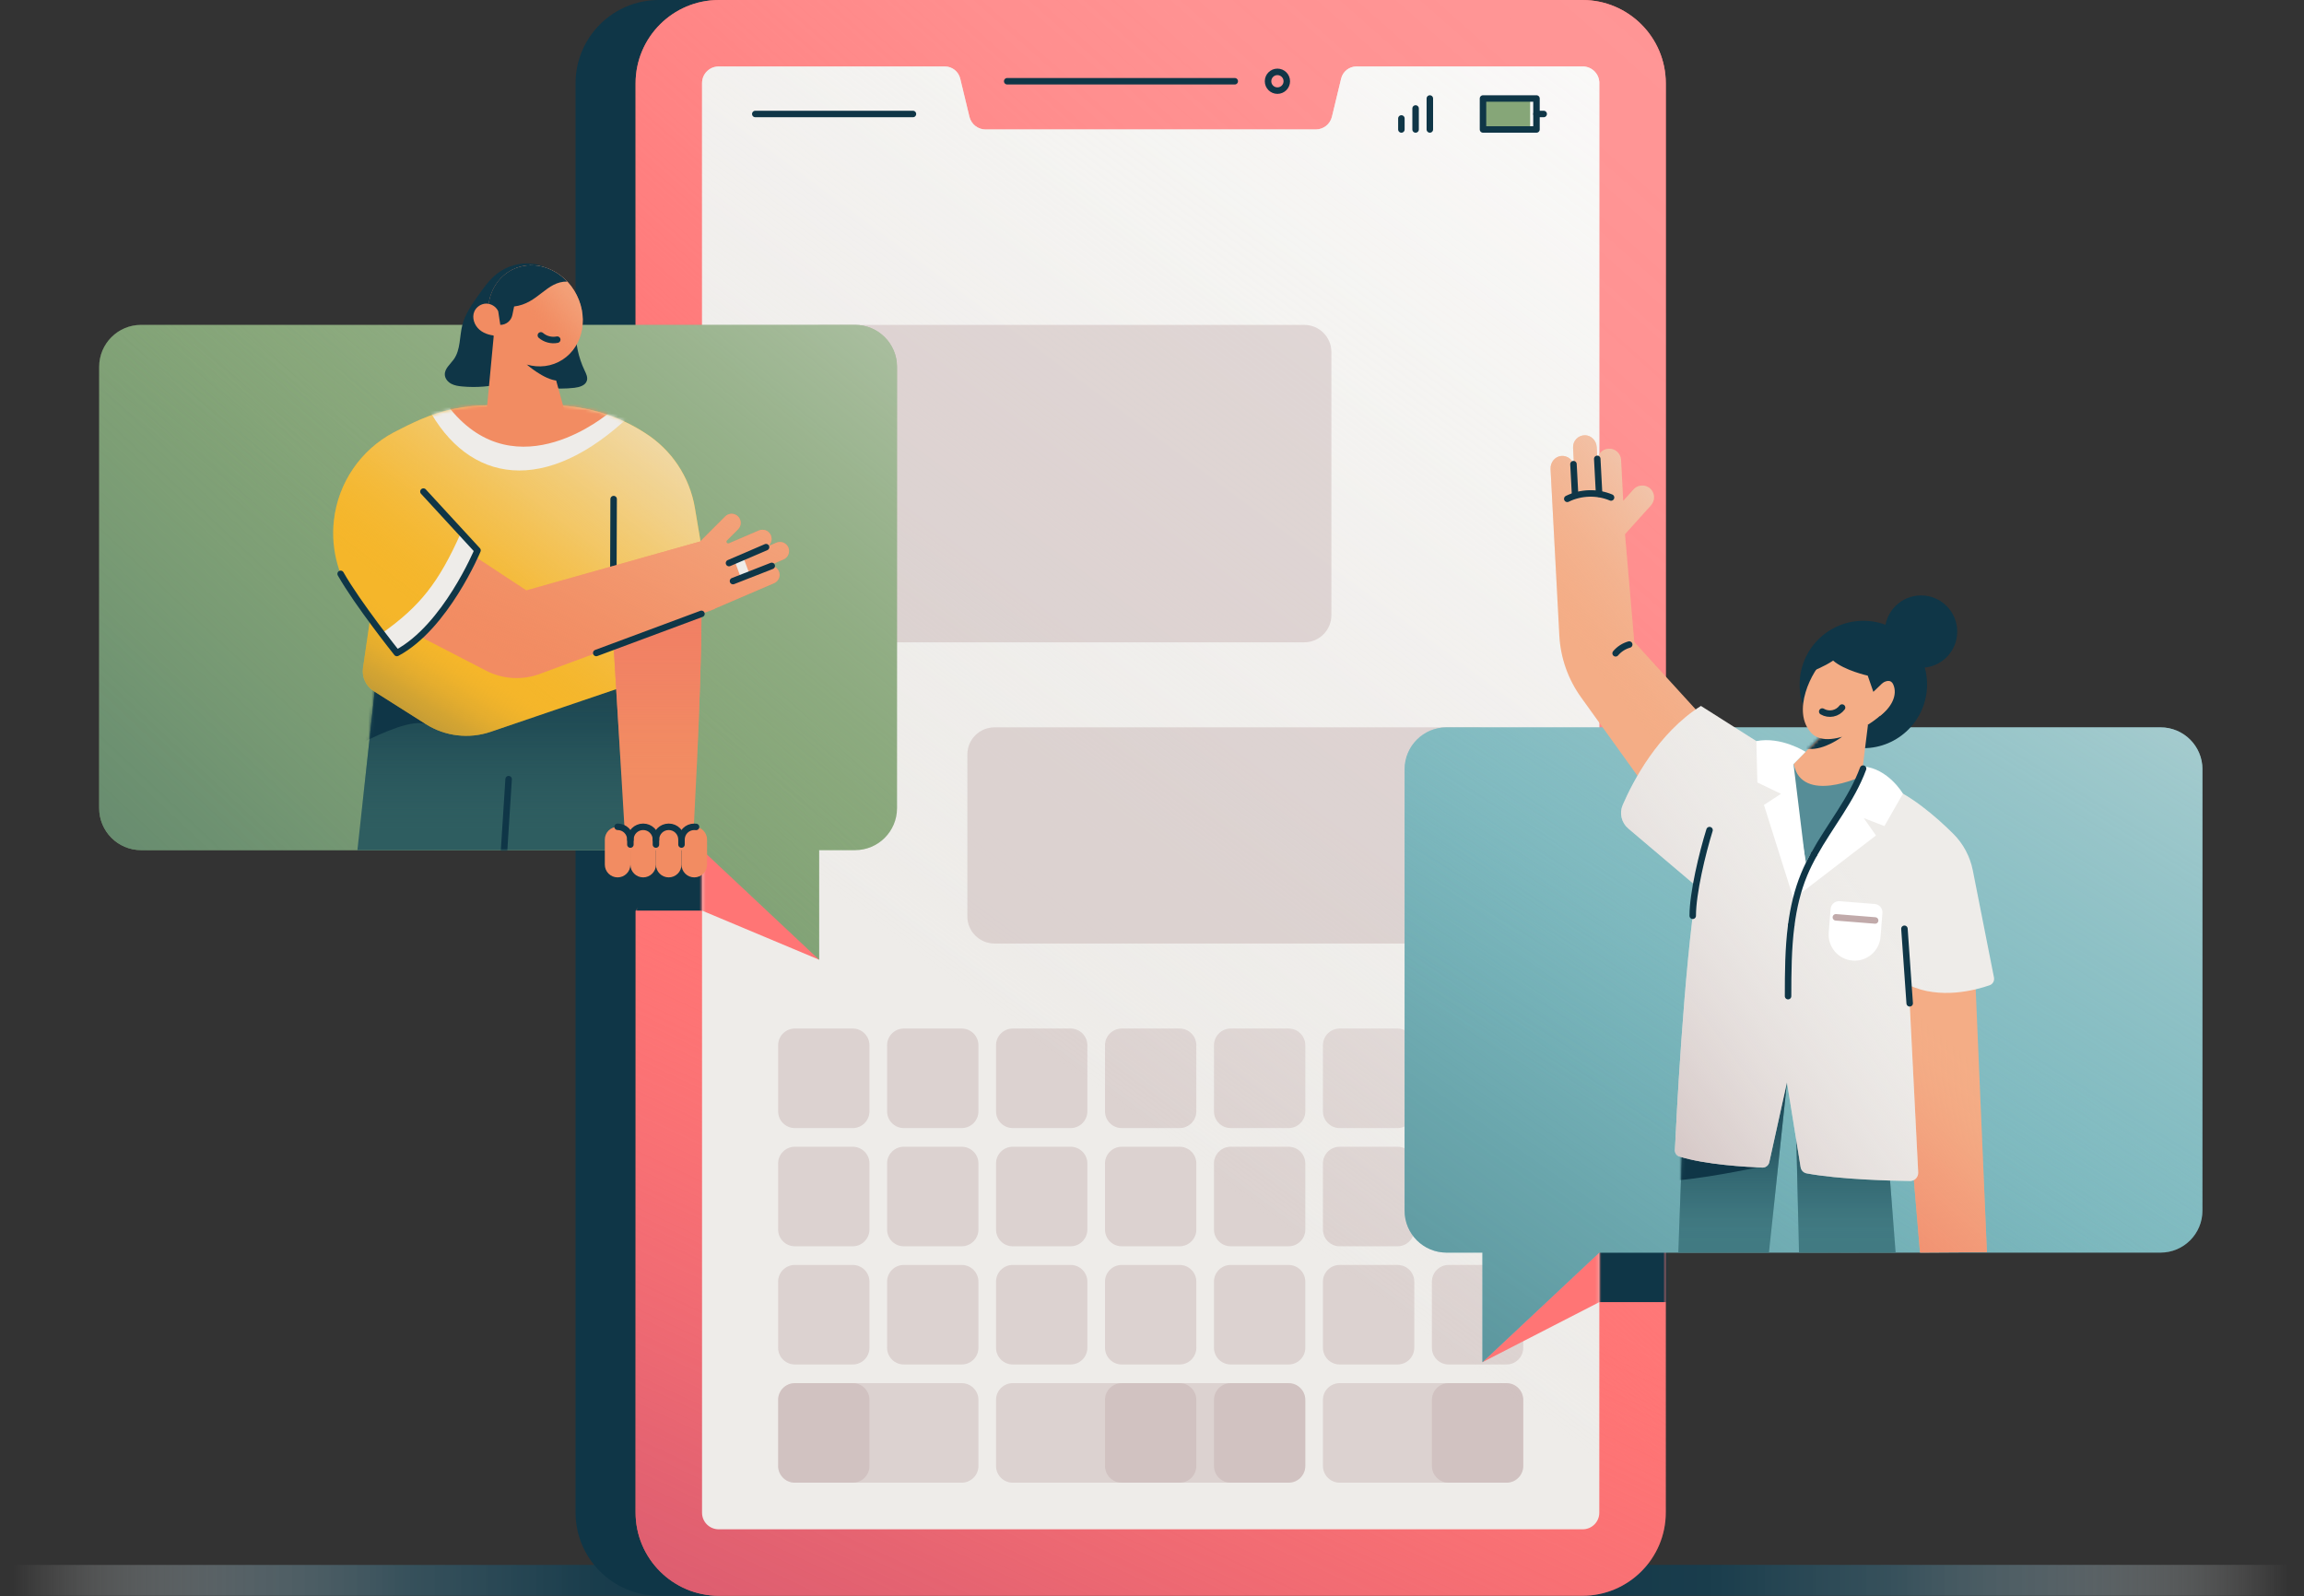 <svg xmlns="http://www.w3.org/2000/svg" fill="none" viewBox="0 0 710 492" height="492" width="710">
<rect x="0" y="0" width="710" height="492" fill="#333333" stroke="none"/>
<g clip-path="url(#clip0_484_114)">
<path fill="url(#paint0_linear_484_114)" d="M221.55 482.301H0V491.821H221.55V482.301Z"></path>
<path fill="url(#paint1_linear_484_114)" d="M487.639 491.811H709.189V482.291H487.639V491.811Z"></path>
<path fill="#0F3647" d="M221.549 491.81H203.039C188.859 491.81 177.359 480.31 177.359 466.13V25.69C177.359 11.5 188.859 0 203.039 0H221.549C207.359 0 195.859 11.5 195.859 25.69V466.13C195.859 480.31 207.359 491.81 221.549 491.81Z"></path>
<path fill="#FF7575" d="M487.639 0H221.549C207.361 0 195.859 11.502 195.859 25.69V466.13C195.859 480.318 207.361 491.82 221.549 491.82H487.639C501.828 491.82 513.329 480.318 513.329 466.13V25.69C513.329 11.502 501.828 0 487.639 0Z"></path>
<path fill="url(#paint2_linear_484_114)" d="M487.639 0H221.549C207.361 0 195.859 11.502 195.859 25.69V466.13C195.859 480.318 207.361 491.82 221.549 491.82H487.639C501.828 491.82 513.329 480.318 513.329 466.13V25.69C513.329 11.502 501.828 0 487.639 0Z"></path>
<path fill="url(#paint3_linear_484_114)" d="M487.639 0H221.549C207.361 0 195.859 11.502 195.859 25.69V466.13C195.859 480.318 207.361 491.82 221.549 491.82H487.639C501.828 491.82 513.329 480.318 513.329 466.13V25.69C513.329 11.502 501.828 0 487.639 0Z"></path>
<mask height="492" width="319" y="0" x="195" maskUnits="userSpaceOnUse" style="mask-type:luminance" id="mask0_484_114">
<path fill="white" d="M487.639 0H221.549C207.361 0 195.859 11.502 195.859 25.69V466.13C195.859 480.318 207.361 491.82 221.549 491.82H487.639C501.828 491.82 513.329 480.318 513.329 466.13V25.69C513.329 11.502 501.828 0 487.639 0Z"></path>
</mask>
<g mask="url(#mask0_484_114)">
<path fill="#0F3647" d="M456.83 419.83L492.84 401.32H525.07L516.68 373.85L481.41 375.88L456.83 419.83Z"></path>
<path fill="#0F3647" d="M252.43 295.79L216.34 280.65H184.66L193.14 245.91L224.75 250.2L252.43 295.79Z"></path>
</g>
<path fill="#EEECE9" d="M492.84 25.601V466.21C492.84 469.04 490.55 471.33 487.72 471.33H221.46C218.63 471.33 216.34 469.04 216.34 466.21V25.601C216.34 22.77 218.63 20.48 221.46 20.48H291.16C293.41 20.48 295.37 22.02 295.9 24.21L298.74 35.98C299.29 38.281 301.35 39.901 303.72 39.901H405.47C407.84 39.901 409.89 38.281 410.45 35.98L413.29 24.21C413.82 22.02 415.78 20.48 418.03 20.48H487.73C490.56 20.48 492.85 22.77 492.85 25.601H492.84Z"></path>
<path fill="#C1AAAA" d="M262.779 353.43H244.939C242.095 353.43 239.789 355.735 239.789 358.58V378.95C239.789 381.794 242.095 384.1 244.939 384.1H262.779C265.623 384.1 267.929 381.794 267.929 378.95V358.58C267.929 355.735 265.623 353.43 262.779 353.43Z" opacity="0.4"></path>
<path fill="#C1AAAA" d="M296.359 353.43H278.519C275.675 353.43 273.369 355.735 273.369 358.58V378.95C273.369 381.794 275.675 384.1 278.519 384.1H296.359C299.203 384.1 301.509 381.794 301.509 378.95V358.58C301.509 355.735 299.203 353.43 296.359 353.43Z" opacity="0.4"></path>
<path fill="#C1AAAA" d="M329.929 353.43H312.089C309.245 353.43 306.939 355.735 306.939 358.58V378.95C306.939 381.794 309.245 384.1 312.089 384.1H329.929C332.774 384.1 335.079 381.794 335.079 378.95V358.58C335.079 355.735 332.774 353.43 329.929 353.43Z" opacity="0.4"></path>
<path fill="#C1AAAA" d="M363.51 353.43H345.67C342.825 353.43 340.52 355.735 340.52 358.58V378.95C340.52 381.794 342.825 384.1 345.67 384.1H363.51C366.354 384.1 368.66 381.794 368.66 378.95V358.58C368.66 355.735 366.354 353.43 363.51 353.43Z" opacity="0.4"></path>
<path fill="#C1AAAA" d="M397.09 353.43H379.25C376.405 353.43 374.1 355.735 374.1 358.58V378.95C374.1 381.794 376.405 384.1 379.25 384.1H397.09C399.934 384.1 402.24 381.794 402.24 378.95V358.58C402.24 355.735 399.934 353.43 397.09 353.43Z" opacity="0.4"></path>
<path fill="#C1AAAA" d="M430.67 353.43H412.83C409.985 353.43 407.68 355.735 407.68 358.58V378.95C407.68 381.794 409.985 384.1 412.83 384.1H430.67C433.514 384.1 435.82 381.794 435.82 378.95V358.58C435.82 355.735 433.514 353.43 430.67 353.43Z" opacity="0.4"></path>
<path fill="#C1AAAA" d="M464.25 353.43H446.41C443.565 353.43 441.26 355.735 441.26 358.58V378.95C441.26 381.794 443.565 384.1 446.41 384.1H464.25C467.094 384.1 469.4 381.794 469.4 378.95V358.58C469.4 355.735 467.094 353.43 464.25 353.43Z" opacity="0.4"></path>
<path fill="#C1AAAA" d="M262.779 389.859H244.939C242.095 389.859 239.789 392.165 239.789 395.009V415.379C239.789 418.224 242.095 420.529 244.939 420.529H262.779C265.623 420.529 267.929 418.224 267.929 415.379V395.009C267.929 392.165 265.623 389.859 262.779 389.859Z" opacity="0.4"></path>
<path fill="#C1AAAA" d="M296.359 389.859H278.519C275.675 389.859 273.369 392.165 273.369 395.009V415.379C273.369 418.224 275.675 420.529 278.519 420.529H296.359C299.203 420.529 301.509 418.224 301.509 415.379V395.009C301.509 392.165 299.203 389.859 296.359 389.859Z" opacity="0.4"></path>
<path fill="#C1AAAA" d="M329.929 389.859H312.089C309.245 389.859 306.939 392.165 306.939 395.009V415.379C306.939 418.224 309.245 420.529 312.089 420.529H329.929C332.774 420.529 335.079 418.224 335.079 415.379V395.009C335.079 392.165 332.774 389.859 329.929 389.859Z" opacity="0.4"></path>
<path fill="#C1AAAA" d="M363.51 389.859H345.67C342.825 389.859 340.52 392.165 340.52 395.009V415.379C340.52 418.224 342.825 420.529 345.67 420.529H363.51C366.354 420.529 368.66 418.224 368.66 415.379V395.009C368.66 392.165 366.354 389.859 363.51 389.859Z" opacity="0.4"></path>
<path fill="#C1AAAA" d="M397.09 389.859H379.25C376.405 389.859 374.1 392.165 374.1 395.009V415.379C374.1 418.224 376.405 420.529 379.25 420.529H397.09C399.934 420.529 402.24 418.224 402.24 415.379V395.009C402.24 392.165 399.934 389.859 397.09 389.859Z" opacity="0.4"></path>
<path fill="#C1AAAA" d="M430.67 389.859H412.83C409.985 389.859 407.68 392.165 407.68 395.009V415.379C407.68 418.224 409.985 420.529 412.83 420.529H430.67C433.514 420.529 435.82 418.224 435.82 415.379V395.009C435.82 392.165 433.514 389.859 430.67 389.859Z" opacity="0.4"></path>
<path fill="#C1AAAA" d="M464.25 389.859H446.41C443.565 389.859 441.26 392.165 441.26 395.009V415.379C441.26 418.224 443.565 420.529 446.41 420.529H464.25C467.094 420.529 469.4 418.224 469.4 415.379V395.009C469.4 392.165 467.094 389.859 464.25 389.859Z" opacity="0.4"></path>
<path fill="#C1AAAA" d="M262.779 317H244.939C242.095 317 239.789 319.306 239.789 322.15V342.52C239.789 345.364 242.095 347.67 244.939 347.67H262.779C265.623 347.67 267.929 345.364 267.929 342.52V322.15C267.929 319.306 265.623 317 262.779 317Z" opacity="0.4"></path>
<path fill="#C1AAAA" d="M296.359 317H278.519C275.675 317 273.369 319.306 273.369 322.15V342.52C273.369 345.364 275.675 347.67 278.519 347.67H296.359C299.203 347.67 301.509 345.364 301.509 342.52V322.15C301.509 319.306 299.203 317 296.359 317Z" opacity="0.4"></path>
<path fill="#C1AAAA" d="M329.929 317H312.089C309.245 317 306.939 319.306 306.939 322.15V342.52C306.939 345.364 309.245 347.67 312.089 347.67H329.929C332.774 347.67 335.079 345.364 335.079 342.52V322.15C335.079 319.306 332.774 317 329.929 317Z" opacity="0.4"></path>
<path fill="#C1AAAA" d="M363.51 317H345.67C342.825 317 340.52 319.306 340.52 322.15V342.52C340.52 345.364 342.825 347.67 345.67 347.67H363.51C366.354 347.67 368.66 345.364 368.66 342.52V322.15C368.66 319.306 366.354 317 363.51 317Z" opacity="0.4"></path>
<path fill="#C1AAAA" d="M397.09 317H379.25C376.405 317 374.1 319.306 374.1 322.15V342.52C374.1 345.364 376.405 347.67 379.25 347.67H397.09C399.934 347.67 402.24 345.364 402.24 342.52V322.15C402.24 319.306 399.934 317 397.09 317Z" opacity="0.4"></path>
<path fill="#C1AAAA" d="M430.67 317H412.83C409.985 317 407.68 319.306 407.68 322.15V342.52C407.68 345.364 409.985 347.67 412.83 347.67H430.67C433.514 347.67 435.82 345.364 435.82 342.52V322.15C435.82 319.306 433.514 317 430.67 317Z" opacity="0.4"></path>
<path fill="#C1AAAA" d="M464.25 317H446.41C443.565 317 441.26 319.306 441.26 322.15V342.52C441.26 345.364 443.565 347.67 446.41 347.67H464.25C467.094 347.67 469.4 345.364 469.4 342.52V322.15C469.4 319.306 467.094 317 464.25 317Z" opacity="0.4"></path>
<path fill="#C1AAAA" d="M262.779 426.289H244.939C242.095 426.289 239.789 428.595 239.789 431.439V451.809C239.789 454.653 242.095 456.959 244.939 456.959H262.779C265.623 456.959 267.929 454.653 267.929 451.809V431.439C267.929 428.595 265.623 426.289 262.779 426.289Z" opacity="0.4"></path>
<path fill="#C1AAAA" d="M296.359 426.289H244.939C242.095 426.289 239.789 428.595 239.789 431.439V451.809C239.789 454.653 242.095 456.959 244.939 456.959H296.359C299.203 456.959 301.509 454.653 301.509 451.809V431.439C301.509 428.595 299.203 426.289 296.359 426.289Z" opacity="0.4"></path>
<path fill="#C1AAAA" d="M397.089 426.289H312.089C309.245 426.289 306.939 428.595 306.939 431.439V451.809C306.939 454.653 309.245 456.959 312.089 456.959H397.089C399.934 456.959 402.239 454.653 402.239 451.809V431.439C402.239 428.595 399.934 426.289 397.089 426.289Z" opacity="0.4"></path>
<path fill="#C1AAAA" d="M363.51 426.289H345.67C342.825 426.289 340.52 428.595 340.52 431.439V451.809C340.52 454.653 342.825 456.959 345.67 456.959H363.51C366.354 456.959 368.66 454.653 368.66 451.809V431.439C368.66 428.595 366.354 426.289 363.51 426.289Z" opacity="0.4"></path>
<path fill="#C1AAAA" d="M397.09 426.289H379.25C376.405 426.289 374.1 428.595 374.1 431.439V451.809C374.1 454.653 376.405 456.959 379.25 456.959H397.09C399.934 456.959 402.24 454.653 402.24 451.809V431.439C402.24 428.595 399.934 426.289 397.09 426.289Z" opacity="0.4"></path>
<path fill="#C1AAAA" d="M464.25 426.289H412.83C409.985 426.289 407.68 428.595 407.68 431.439V451.809C407.68 454.653 409.985 456.959 412.83 456.959H464.25C467.094 456.959 469.4 454.653 469.4 451.809V431.439C469.4 428.595 467.094 426.289 464.25 426.289Z" opacity="0.4"></path>
<path fill="#C1AAAA" d="M464.25 426.289H446.41C443.565 426.289 441.26 428.595 441.26 431.439V451.809C441.26 454.653 443.565 456.959 446.41 456.959H464.25C467.094 456.959 469.4 454.653 469.4 451.809V431.439C469.4 428.595 467.094 426.289 464.25 426.289Z" opacity="0.4"></path>
<path fill="url(#paint4_linear_484_114)" d="M492.84 25.601V466.21C492.84 469.04 490.55 471.33 487.72 471.33H221.46C218.63 471.33 216.34 469.04 216.34 466.21V25.601C216.34 22.77 218.63 20.48 221.46 20.48H291.16C293.41 20.48 295.37 22.02 295.9 24.21L298.74 35.98C299.29 38.281 301.35 39.901 303.72 39.901H405.47C407.84 39.901 409.89 38.281 410.45 35.98L413.29 24.21C413.82 22.02 415.78 20.48 418.03 20.48H487.73C490.56 20.48 492.85 22.77 492.85 25.601H492.84Z"></path>
<mask height="452" width="277" y="20" x="216" maskUnits="userSpaceOnUse" style="mask-type:luminance" id="mask1_484_114">
<path fill="white" d="M492.84 25.601V466.21C492.84 469.04 490.55 471.33 487.72 471.33H221.46C218.63 471.33 216.34 469.04 216.34 466.21V25.601C216.34 22.77 218.63 20.48 221.46 20.48H291.16C293.41 20.48 295.37 22.02 295.9 24.21L298.74 35.98C299.29 38.281 301.35 39.901 303.72 39.901H405.47C407.84 39.901 409.89 38.281 410.45 35.98L413.29 24.21C413.82 22.02 415.78 20.48 418.03 20.48H487.73C490.56 20.48 492.85 22.77 492.85 25.601H492.84Z"></path>
</mask>
<g mask="url(#mask1_484_114)">
<path fill="#FF7575" d="M456.83 419.83L492.84 401.32H525.07L516.68 373.85L481.41 375.88L456.83 419.83Z"></path>
<path fill="#FF7575" d="M252.43 295.79L216.34 280.65H184.66L193.14 245.91L224.75 250.2L252.43 295.79Z"></path>
</g>
<path fill="#C1AAAA" d="M401.92 100.131H253.26C248.643 100.131 244.9 103.874 244.9 108.491V189.601C244.9 194.218 248.643 197.961 253.26 197.961H401.92C406.538 197.961 410.28 194.218 410.28 189.601V108.491C410.28 103.874 406.538 100.131 401.92 100.131Z" opacity="0.4"></path>
<path fill="#0F3647" d="M195.86 262.01L184.76 270.99L186.49 284.94L195.86 280.65L199.45 274.97L195.86 262.01Z"></path>
<path fill="#86A678" d="M30.561 113.051V249.091C30.561 256.221 36.34 262.011 43.48 262.011H216.421L252.431 295.791V262.011H263.501C270.631 262.011 276.421 256.231 276.421 249.091V113.051C276.421 105.921 270.641 100.131 263.501 100.131H43.48C36.35 100.131 30.561 105.911 30.561 113.051Z"></path>
<path fill="#C1AAAA" d="M455.12 224.17H306.46C301.842 224.17 298.1 227.913 298.1 232.53V282.43C298.1 287.047 301.842 290.79 306.46 290.79H455.12C459.737 290.79 463.48 287.047 463.48 282.43V232.53C463.48 227.913 459.737 224.17 455.12 224.17Z" opacity="0.4"></path>
<path fill="url(#paint5_linear_484_114)" d="M30.561 113.051V249.091C30.561 256.221 36.34 262.011 43.48 262.011H216.421L252.431 295.791V262.011H263.501C270.631 262.011 276.421 256.231 276.421 249.091V113.051C276.421 105.921 270.641 100.131 263.501 100.131H43.48C36.35 100.131 30.561 105.911 30.561 113.051Z"></path>
<path fill="url(#paint6_linear_484_114)" d="M30.561 113.051V249.091C30.561 256.221 36.34 262.011 43.48 262.011H216.421L252.431 295.791V262.011H263.501C270.631 262.011 276.421 256.231 276.421 249.091V113.051C276.421 105.921 270.641 100.131 263.501 100.131H43.48C36.35 100.131 30.561 105.911 30.561 113.051Z"></path>
<path stroke-linejoin="round" stroke-linecap="round" stroke-width="2" stroke="#0F3647" d="M310.381 25.039H380.501"></path>
<path stroke-linejoin="round" stroke-linecap="round" stroke-width="2" stroke="#0F3647" d="M393.65 27.93C395.246 27.93 396.54 26.637 396.54 25.04C396.54 23.444 395.246 22.15 393.65 22.15C392.054 22.15 390.76 23.444 390.76 25.04C390.76 26.637 392.054 27.93 393.65 27.93Z"></path>
<path fill="#86A678" d="M471.53 30.359H457V39.899H471.53V30.359Z"></path>
<path stroke-linejoin="round" stroke-linecap="round" stroke-width="2" stroke="#0F3647" d="M473.48 30.359H457V39.899H473.48V30.359Z"></path>
<path stroke-linejoin="round" stroke-linecap="round" stroke-width="2" stroke="#0F3647" d="M473.48 35.131H475.7"></path>
<path stroke-linejoin="round" stroke-linecap="round" stroke-width="2" stroke="#0F3647" d="M440.619 30.359V39.899"></path>
<path stroke-linejoin="round" stroke-linecap="round" stroke-width="2" stroke="#0F3647" d="M436.23 33.43V39.9"></path>
<path stroke-linejoin="round" stroke-linecap="round" stroke-width="2" stroke="#0F3647" d="M431.85 36.51V39.9"></path>
<path stroke-linejoin="round" stroke-linecap="round" stroke-width="2" stroke="#0F3647" d="M232.75 35.131H281.33"></path>
<path fill="#2E5D60" d="M115.921 209L110.141 262.01H198.191L192.641 206.83L115.921 209Z"></path>
<path fill="url(#paint7_linear_484_114)" d="M115.921 209L110.141 262.01H198.191L192.641 206.83L115.921 209Z"></path>
<mask height="57" width="89" y="206" x="110" maskUnits="userSpaceOnUse" style="mask-type:luminance" id="mask2_484_114">
<path fill="white" d="M115.921 209L110.141 262.01H198.191L192.641 206.83L115.921 209Z"></path>
</mask>
<g mask="url(#mask2_484_114)">
<path stroke-linejoin="round" stroke-linecap="round" stroke-width="2" stroke="#0F3647" d="M155.34 262.011L156.74 240.131"></path>
<path fill="#0F3647" d="M131.22 223.17C123.36 220.32 96.57 237.47 96.57 237.47L113.9 206.82L131.23 223.17H131.22Z"></path>
</g>
<path fill="#7CB9BF" d="M678.7 237.09V373.13C678.7 380.26 672.92 386.05 665.78 386.05H492.84L456.83 419.83V386.05H445.76C438.63 386.05 432.84 380.27 432.84 373.13V237.09C432.84 229.96 438.62 224.17 445.76 224.17H665.79C672.92 224.17 678.71 229.95 678.71 237.09H678.7Z"></path>
<path fill="url(#paint8_linear_484_114)" d="M678.7 237.09V373.13C678.7 380.26 672.92 386.05 665.78 386.05H492.84L456.83 419.83V386.05H445.76C438.63 386.05 432.84 380.27 432.84 373.13V237.09C432.84 229.96 438.62 224.17 445.76 224.17H665.79C672.92 224.17 678.71 229.95 678.71 237.09H678.7Z"></path>
<path fill="url(#paint9_linear_484_114)" d="M678.7 237.09V373.13C678.7 380.26 672.92 386.05 665.78 386.05H492.84L456.83 419.83V386.05H445.76C438.63 386.05 432.84 380.27 432.84 373.13V237.09C432.84 229.96 438.62 224.17 445.76 224.17H665.79C672.92 224.17 678.71 229.95 678.71 237.09H678.7Z"></path>
<path fill="#0F3647" d="M574.21 230.59C585.051 230.59 593.84 221.801 593.84 210.96C593.84 200.119 585.051 191.33 574.21 191.33C563.369 191.33 554.58 200.119 554.58 210.96C554.58 221.801 563.369 230.59 574.21 230.59Z"></path>
<path fill="#0F3647" d="M591.99 205.81C598.148 205.81 603.14 200.818 603.14 194.66C603.14 188.502 598.148 183.51 591.99 183.51C585.832 183.51 580.84 188.502 580.84 194.66C580.84 200.818 585.832 205.81 591.99 205.81Z"></path>
<path fill="#F4AD86" d="M575.639 223.35L573.659 239.28L558.999 245.91L554.569 241.04L552.699 235.5L561.539 226.49L575.639 223.35Z"></path>
<mask height="23" width="24" y="223" x="552" maskUnits="userSpaceOnUse" style="mask-type:luminance" id="mask3_484_114">
<path fill="white" d="M575.639 223.35L573.659 239.28L558.999 245.91L554.569 241.04L552.699 235.5L561.539 226.49L575.639 223.35Z"></path>
</mask>
<g mask="url(#mask3_484_114)">
<path fill="#0F3647" d="M567.659 227.069C567.659 227.069 562.249 231.239 557.289 230.809C552.329 230.379 559.559 224.119 559.559 224.119L567.649 227.059L567.659 227.069Z"></path>
</g>
<path fill="#F4AD86" d="M608.52 297.6L612.28 385.91L591.68 386.04L584.16 297.73L608.52 297.6Z"></path>
<path fill="url(#paint10_linear_484_114)" d="M608.52 297.6L612.28 385.91L591.68 386.04L584.16 297.73L608.52 297.6Z"></path>
<path fill="#417A82" d="M569.6 295.791L533.85 292.031L518.91 339.441L517.18 386.041H545.12L552.7 314.391L554.38 386.041H584.16L577.31 298.001L569.6 295.791Z"></path>
<path fill="#F4AD86" d="M503.62 197.92L500.75 164.64L508.72 155.79C509.88 154.5 510.06 152.54 509.03 151.14C507.6 149.22 504.89 149.17 503.38 150.85L500.2 154.39L500.16 153.54L499.54 141.73C499.43 139.72 497.72 138.18 495.71 138.29C493.7 138.4 492.16 140.11 492.27 142.12L492.04 137.81C491.94 135.84 490.37 134.15 488.4 134.15C486.3 134.15 484.65 135.91 484.76 137.98L485.08 143.96C484.97 141.89 483.15 140.31 481.06 140.53C479.1 140.74 477.72 142.58 477.82 144.55L478.35 154.69L478.52 157.91L478.91 165.31L480.52 195.85C480.88 202.72 483.21 209.35 487.23 214.93L509.59 246.04L525.66 222.07L503.65 197.92H503.62Z"></path>
<path fill="url(#paint11_linear_484_114)" d="M503.62 197.92L500.75 164.64L508.72 155.79C509.88 154.5 510.06 152.54 509.03 151.14C507.6 149.22 504.89 149.17 503.38 150.85L500.2 154.39L500.16 153.54L499.54 141.73C499.43 139.72 497.72 138.18 495.71 138.29C493.7 138.4 492.16 140.11 492.27 142.12L492.04 137.81C491.94 135.84 490.37 134.15 488.4 134.15C486.3 134.15 484.65 135.91 484.76 137.98L485.08 143.96C484.97 141.89 483.15 140.31 481.06 140.53C479.1 140.74 477.72 142.58 477.82 144.55L478.35 154.69L478.52 157.91L478.91 165.31L480.52 195.85C480.88 202.72 483.21 209.35 487.23 214.93L509.59 246.04L525.66 222.07L503.65 197.92H503.62Z"></path>
<path fill="url(#paint12_linear_484_114)" d="M569.6 295.791L533.85 292.031L518.91 339.441L517.18 386.041H545.12L552.7 314.391L554.38 386.041H584.16L577.31 298.001L569.6 295.791Z"></path>
<mask height="95" width="68" y="292" x="517" maskUnits="userSpaceOnUse" style="mask-type:luminance" id="mask4_484_114">
<path fill="white" d="M569.6 295.791L533.85 292.031L518.91 339.441L517.18 386.041H545.12L552.7 314.391L554.38 386.041H584.16L577.31 298.001L569.6 295.791Z"></path>
</mask>
<g mask="url(#mask4_484_114)">
<path fill="#0F3647" d="M541.559 359.782C541.559 359.782 522.989 363.772 513.329 363.992C503.669 364.212 513.119 350.912 513.119 350.912L541.559 359.782Z"></path>
</g>
<path fill="#568D97" d="M545.51 293.38L564.79 295.79L584.16 243.17L573.66 239.28C573.66 239.28 555.39 247.94 552.7 235.51L548.04 233L542.31 233.72L533.85 263.98L545.51 293.37V293.38Z"></path>
<path fill="#EEECE9" d="M613.109 303.66C608.949 305.11 597.849 308.19 588.209 303.59L591.109 361.34C591.179 362.8 590.019 364.01 588.559 363.99C582.359 363.9 566.829 363.51 556.749 361.64C555.779 361.46 555.039 360.7 554.879 359.73L550.669 333.6L545.229 358.18C545.009 359.18 544.109 359.89 543.079 359.85C538.399 359.67 525.509 358.97 517.519 356.43C516.659 356.16 516.099 355.35 516.139 354.45C516.549 345.64 518.829 299.56 522.859 273.23L501.759 255.34C499.659 253.56 498.959 250.62 500.059 248.09C503.229 240.76 510.929 225.94 524.159 217.57L551.079 234.63L556.839 267.59L579.879 241.57C588.209 244.32 596.789 251.86 601.939 256.99C605.009 260.05 607.089 263.97 607.939 268.23L614.469 301.29C614.659 302.3 614.099 303.32 613.119 303.66H613.109Z"></path>
<path fill="url(#paint13_linear_484_114)" d="M613.109 303.66C608.949 305.11 597.849 308.19 588.209 303.59L591.109 361.34C591.179 362.8 590.019 364.01 588.559 363.99C582.359 363.9 566.829 363.51 556.749 361.64C555.779 361.46 555.039 360.7 554.879 359.73L550.669 333.6L545.229 358.18C545.009 359.18 544.109 359.89 543.079 359.85C538.399 359.67 525.509 358.97 517.519 356.43C516.659 356.16 516.099 355.35 516.139 354.45C516.549 345.64 518.829 299.56 522.859 273.23L501.759 255.34C499.659 253.56 498.959 250.62 500.059 248.09C503.229 240.76 510.929 225.94 524.159 217.57L551.079 234.63L556.839 267.59L579.879 241.57C588.209 244.32 596.789 251.86 601.939 256.99C605.009 260.05 607.089 263.97 607.939 268.23L614.469 301.29C614.659 302.3 614.099 303.32 613.119 303.66H613.109Z"></path>
<path stroke-linejoin="round" stroke-linecap="round" stroke-width="2" stroke="#0F3647" d="M526.809 255.84C524.609 262.86 521.629 275.26 521.629 282.24"></path>
<path fill="#F4AD86" d="M562.57 202.83C558.23 206.73 551.93 219.31 558.23 225.96C564.07 232.11 580.93 221.19 581.79 217.58C582.65 213.97 576.44 197.96 562.56 202.83H562.57Z"></path>
<path stroke-linejoin="round" stroke-linecap="round" stroke-width="2" stroke="#0F3647" d="M561.539 219.3C562.519 219.88 563.719 220.08 564.829 219.85C565.949 219.63 566.969 218.98 567.649 218.07"></path>
<path stroke-linejoin="round" stroke-linecap="round" stroke-width="2" stroke="#0F3647" d="M586.869 286.25L588.489 309.22"></path>
<path fill="white" d="M574.039 236.189L573.659 239.279L558.839 261.779C556.679 265.059 555.039 268.659 553.979 272.449L552.709 276.999L578.099 257.489L574.339 252.139L580.699 254.599L586.409 244.609C586.409 244.609 581.889 236.819 574.059 236.199L574.039 236.189Z"></path>
<path fill="white" d="M556.42 231.711L552.69 235.501L556.42 266.011L552.69 276.991L543.58 248.081L548.83 244.651L541.55 241.161L541.24 228.411C548.83 226.881 556.41 231.711 556.41 231.711H556.42Z"></path>
<path stroke-linejoin="round" stroke-linecap="round" stroke-width="2" stroke="#0F3647" d="M551.99 285.16C551.05 292.35 551.02 299.74 551.01 307.01"></path>
<path stroke-linejoin="round" stroke-linecap="round" stroke-width="2" stroke="#0F3647" d="M559 263.301C557.89 265.301 556.86 267.351 555.98 269.471C553.9 274.491 552.69 279.761 551.99 285.151"></path>
<path stroke-linejoin="round" stroke-linecap="round" stroke-width="2" stroke="#0F3647" d="M574.13 236.891C570.61 246.421 563.94 254.431 559 263.301"></path>
<path fill="#F4AD86" d="M577.359 212.801C577.359 212.801 581.989 207.671 583.429 210.961C584.869 214.251 582.819 218.101 579.229 220.731"></path>
<path fill="#0F3647" d="M580.209 210.43L577.289 213.23L575.559 208.23C575.559 208.23 568.389 206.65 564.889 203.59C562.269 205.4 558.209 206.99 558.209 206.99L560.809 200.29L572.379 196.33L585.379 201.42L580.219 210.44L580.209 210.43Z"></path>
<path stroke-linejoin="round" stroke-linecap="round" stroke-width="2" stroke="#0F3647" d="M502.059 198.65C500.439 199.1 498.949 200.06 497.869 201.35"></path>
<path stroke-linejoin="round" stroke-linecap="round" stroke-width="2" stroke="#0F3647" d="M492.209 141.42L492.779 152.17"></path>
<path stroke-linejoin="round" stroke-linecap="round" stroke-width="2" stroke="#0F3647" d="M484.879 143.051L485.379 152.561"></path>
<path stroke-linejoin="round" stroke-linecap="round" stroke-width="2" stroke="#0F3647" d="M496.461 153.33C492.181 151.53 487.131 151.68 482.971 153.74"></path>
<path fill="white" d="M566.9 277.748L577.706 278.608C579.131 278.721 580.206 279.97 580.091 281.406L579.511 288.703C579.16 293.109 575.297 296.403 570.89 296.052C566.484 295.701 563.191 291.838 563.541 287.432L564.122 280.135C564.235 278.709 565.484 277.635 566.92 277.749L566.9 277.748Z"></path>
<path stroke-linejoin="round" stroke-linecap="round" stroke-width="2" stroke="#C1AAAA" d="M565.74 282.721L577.84 283.691"></path>
<path fill="#F5B62A" d="M115.541 180.42L111.871 205.85C111.461 208.67 112.751 211.47 115.161 213L131.221 223.17C137.171 226.94 144.511 227.81 151.191 225.55L203.15 207.89L200.84 184.18L216.161 168.57L214.131 156.51C212.521 146.97 206.921 138.59 198.751 133.43C198.411 133.22 198.08 133.01 197.73 132.79C189.29 127.57 179.521 124.92 169.601 124.92H150.881C143.631 124.92 136.431 126.32 129.771 129.2C126.931 130.43 124.101 131.81 121.431 133.22C111.141 138.63 104.2 148.8 102.89 160.36C101.84 169.56 104.471 178.8 110.191 186.08C116.521 194.13 123.35 200.96 123.35 200.96"></path>
<path fill="url(#paint14_linear_484_114)" d="M115.541 180.42L111.871 205.85C111.461 208.67 112.751 211.47 115.161 213L131.221 223.17C137.171 226.94 144.511 227.81 151.191 225.55L203.15 207.89L200.84 184.18L216.161 168.57L214.131 156.51C212.521 146.97 206.921 138.59 198.751 133.43C198.411 133.22 198.08 133.01 197.73 132.79C189.29 127.57 179.521 124.92 169.601 124.92H150.881C143.631 124.92 136.431 126.32 129.771 129.2C126.931 130.43 124.101 131.81 121.431 133.22C111.141 138.63 104.2 148.8 102.89 160.36C101.84 169.56 104.471 178.8 110.191 186.08C116.521 194.13 123.35 200.96 123.35 200.96"></path>
<path fill="url(#paint15_linear_484_114)" d="M115.541 180.42L111.871 205.85C111.461 208.67 112.751 211.47 115.161 213L131.221 223.17C137.171 226.94 144.511 227.81 151.191 225.55L203.15 207.89L200.84 184.18L216.161 168.57L214.131 156.51C212.521 146.97 206.921 138.59 198.751 133.43C198.411 133.22 198.08 133.01 197.73 132.79C189.29 127.57 179.521 124.92 169.601 124.92H150.881C143.631 124.92 136.431 126.32 129.771 129.2C126.931 130.43 124.101 131.81 121.431 133.22C111.141 138.63 104.2 148.8 102.89 160.36C101.84 169.56 104.471 178.8 110.191 186.08C116.521 194.13 123.35 200.96 123.35 200.96"></path>
<path fill="#EEECE9" d="M142.081 164.119C135.131 179.769 129.341 186.899 117.631 195.219L122.301 201.249C135.011 192.229 140.451 185.179 147.151 169.629L142.081 164.119Z"></path>
<path stroke-linejoin="round" stroke-linecap="round" stroke-width="2" stroke="#0F3647" d="M189.1 153.82L189.02 174.41"></path>
<mask height="103" width="115" y="124" x="102" maskUnits="userSpaceOnUse" style="mask-type:luminance" id="mask5_484_114">
<path fill="white" d="M115.541 180.42L111.871 205.85C111.461 208.67 112.751 211.47 115.161 213L131.221 223.17C137.171 226.94 144.511 227.81 151.191 225.55L203.15 207.89L200.84 184.18L216.161 168.57L214.131 156.51C212.521 146.97 206.921 138.59 198.751 133.43C198.411 133.22 198.08 133.01 197.73 132.79C189.29 127.57 179.521 124.92 169.601 124.92H150.881C143.631 124.92 136.431 126.32 129.771 129.2C126.931 130.43 124.101 131.81 121.431 133.22C111.141 138.63 104.2 148.8 102.89 160.36C101.84 169.56 104.471 178.8 110.191 186.08C116.521 194.13 123.35 200.96 123.35 200.96"></path>
</mask>
<g mask="url(#mask5_484_114)">
<path fill="#EEECE9" d="M131.77 125.429C144.25 148.989 168.11 153.149 194.66 127.609L151.96 118.939L131.76 125.439L131.77 125.429Z"></path>
<path fill="#F28C62" d="M138.69 125.959C159.4 151.509 187.61 127.289 187.61 127.289L176.44 116.619L140.39 121.949L138.68 125.959H138.69Z"></path>
</g>
<path fill="#F28C62" d="M189.1 199.249L192.85 261.999H213.41C213.41 261.999 216.16 213.859 216.16 189.189L189.1 199.249Z"></path>
<path fill="url(#paint16_linear_484_114)" d="M189.1 199.249L192.85 261.999H213.41C213.41 261.999 216.16 213.859 216.16 189.189L189.1 199.249Z"></path>
<path fill="#F28C62" d="M243.15 169.821C243.15 170.911 242.51 171.941 241.46 172.391L236.32 174.601C237.73 173.991 239.38 174.641 239.99 176.061C240.14 176.421 240.23 176.801 240.23 177.171C240.23 178.251 239.59 179.281 238.53 179.731L220.29 187.561L220.31 187.641L166.36 207.701C160.94 209.721 154.92 209.351 149.79 206.701L129.34 196.131L139.45 185.231L146.3 171.511L162.19 181.961L215.76 166.891L223.48 159.171C224.58 158.071 226.35 158.071 227.43 159.171C227.98 159.711 228.25 160.431 228.25 161.151C228.25 161.871 227.98 162.581 227.43 163.131L224.01 166.551C223.57 166.991 224.06 167.711 224.63 167.461L233.86 163.501C235.28 162.891 236.92 163.541 237.54 164.961C237.69 165.321 237.77 165.691 237.77 166.061C237.77 167.151 237.14 168.181 236.08 168.631L239.25 167.271C240.67 166.661 242.31 167.311 242.93 168.731C243.08 169.091 243.16 169.461 243.16 169.831L243.15 169.821Z"></path>
<path fill="url(#paint17_linear_484_114)" d="M243.15 169.821C243.15 170.911 242.51 171.941 241.46 172.391L236.32 174.601C237.73 173.991 239.38 174.641 239.99 176.061C240.14 176.421 240.23 176.801 240.23 177.171C240.23 178.251 239.59 179.281 238.53 179.731L220.29 187.561L220.31 187.641L166.36 207.701C160.94 209.721 154.92 209.351 149.79 206.701L129.34 196.131L139.45 185.231L146.3 171.511L162.19 181.961L215.76 166.891L223.48 159.171C224.58 158.071 226.35 158.071 227.43 159.171C227.98 159.711 228.25 160.431 228.25 161.151C228.25 161.871 227.98 162.581 227.43 163.131L224.01 166.551C223.57 166.991 224.06 167.711 224.63 167.461L233.86 163.501C235.28 162.891 236.92 163.541 237.54 164.961C237.69 165.321 237.77 165.691 237.77 166.061C237.77 167.151 237.14 168.181 236.08 168.631L239.25 167.271C240.67 166.661 242.31 167.311 242.93 168.731C243.08 169.091 243.16 169.461 243.16 169.831L243.15 169.821Z"></path>
<path stroke-linejoin="round" stroke-linecap="round" stroke-width="2" stroke="#0F3647" d="M104.971 176.86C110.181 186.07 122.301 201.25 122.301 201.25C137.321 193.24 147.151 169.63 147.151 169.63L130.481 151.51"></path>
<path stroke-linejoin="round" stroke-linecap="round" stroke-width="2" stroke="#0F3647" d="M216.16 189.189L183.74 201.249"></path>
<path fill="#F28C62" d="M194.261 258.76C194.261 256.584 192.497 254.82 190.321 254.82C188.145 254.82 186.381 256.584 186.381 258.76V266.47C186.381 268.646 188.145 270.41 190.321 270.41C192.497 270.41 194.261 268.646 194.261 266.47V258.76Z"></path>
<path fill="#F28C62" d="M202.14 258.76C202.14 256.584 200.376 254.82 198.2 254.82C196.024 254.82 194.26 256.584 194.26 258.76V266.47C194.26 268.646 196.024 270.41 198.2 270.41C200.376 270.41 202.14 268.646 202.14 266.47V258.76Z"></path>
<path fill="#F28C62" d="M210.011 258.76C210.011 256.584 208.247 254.82 206.071 254.82C203.895 254.82 202.131 256.584 202.131 258.76V266.47C202.131 268.646 203.895 270.41 206.071 270.41C208.247 270.41 210.011 268.646 210.011 266.47V258.76Z"></path>
<path fill="#F28C62" d="M217.89 258.76C217.89 256.584 216.126 254.82 213.95 254.82C211.774 254.82 210.01 256.584 210.01 258.76V266.47C210.01 268.646 211.774 270.41 213.95 270.41C216.126 270.41 217.89 268.646 217.89 266.47V258.76Z"></path>
<path stroke-linejoin="round" stroke-linecap="round" stroke-width="2" stroke="#0F3647" d="M190.32 254.82C192.5 254.82 194.26 256.58 194.26 258.76"></path>
<path stroke-linejoin="round" stroke-linecap="round" stroke-width="2" stroke="#0F3647" d="M194.26 260.29V258.76C194.26 256.58 196.02 254.82 198.2 254.82C200.38 254.82 202.14 256.58 202.14 258.76"></path>
<path stroke-linejoin="round" stroke-linecap="round" stroke-width="2" stroke="#0F3647" d="M202.131 260.29V258.76C202.131 256.58 203.891 254.82 206.071 254.82C208.251 254.82 210.011 256.58 210.011 258.76"></path>
<path fill="#0F3647" d="M177.39 101.391C177.31 105.791 178.26 110.211 180.15 114.181C180.61 115.151 181.15 116.221 180.87 117.261C180.46 118.791 178.6 119.331 177.03 119.521C174.23 119.841 171.4 119.841 168.61 119.501C167.96 117.061 167.32 114.621 166.67 112.181C169.88 109.081 173.08 105.981 176.29 102.871"></path>
<path fill="#0F3647" d="M173.599 86.199C171.109 83.399 167.539 81.589 163.809 81.239C160.079 80.889 156.229 81.999 153.259 84.279C150.879 86.109 149.119 88.589 147.389 91.039C145.379 93.889 143.329 96.809 142.469 100.189C141.569 103.739 141.969 107.769 139.839 110.749C138.749 112.279 136.969 113.629 137.079 115.509C137.139 116.689 137.999 117.709 139.039 118.269C140.079 118.829 141.279 118.999 142.449 119.109C146.839 119.509 151.289 119.149 155.549 118.039L159.399 89.359L173.599 86.209V86.199Z"></path>
<path stroke-linejoin="round" stroke-linecap="round" stroke-width="2" stroke="#0F3647" d="M210.01 260.29V258.76C210.01 256.58 211.77 254.82 213.95 254.82C214.14 254.82 214.32 254.83 214.5 254.86"></path>
<path fill="#F28C62" d="M170.04 112.369L174.82 129.729L149.77 128.759L152.36 101.289L170.04 112.369Z"></path>
<path fill="#0F3647" d="M162.289 112.32C162.289 112.32 167.669 117.05 171.719 117.31C175.769 117.57 172.979 110.57 172.979 110.57L162.289 112.32Z"></path>
<path fill="#F28C62" d="M172.126 111.551C179.155 108.025 181.662 98.803 177.725 90.954C173.787 83.105 164.897 79.6 157.867 83.127C150.837 86.653 148.331 95.875 152.268 103.724C156.205 111.573 165.096 115.077 172.126 111.551Z"></path>
<path fill="url(#paint18_linear_484_114)" d="M172.126 111.551C179.155 108.025 181.662 98.803 177.725 90.954C173.787 83.105 164.897 79.6 157.867 83.127C150.837 86.653 148.331 95.875 152.268 103.724C156.205 111.573 165.096 115.077 172.126 111.551Z"></path>
<path fill="#F28C62" d="M153.531 95.93C152.891 94.52 151.381 93.56 149.841 93.57C148.301 93.58 146.801 94.56 146.181 95.98C145.331 97.91 146.181 100.29 147.791 101.65C149.401 103.01 151.591 103.5 153.691 103.5"></path>
<path fill="#0F3647" d="M174.81 86.779C168.36 86.659 165.85 93.579 158.43 94.459L157.89 97.089C157.53 98.859 155.97 100.129 154.17 100.129L153.53 95.929C153 94.749 151.84 93.879 150.57 93.649C151.22 89.129 153.78 85.159 157.86 83.109C163.49 80.289 170.3 81.969 174.81 86.779Z"></path>
<path stroke-linejoin="round" stroke-linecap="round" stroke-width="2" stroke="#0F3647" d="M166.67 103.359C168.03 104.549 169.96 105.049 171.72 104.679"></path>
<path fill="#EEECE9" d="M229.224 172.217L226.516 173.225L228.231 177.836L230.939 176.829L229.224 172.217Z"></path>
<path stroke-linejoin="round" stroke-linecap="round" stroke-width="2" stroke="#0F3647" d="M236.07 168.631L224.65 173.541"></path>
<path stroke-linejoin="round" stroke-linecap="round" stroke-width="2" stroke="#0F3647" d="M237.821 174.41L225.881 179.09"></path>
</g>
<defs>
<linearGradient gradientUnits="userSpaceOnUse" y2="487.061" x2="4.05" y1="487.061" x1="245.76" id="paint0_linear_484_114">
<stop stop-color="#0F3647"></stop>
<stop stop-opacity="0.95" stop-color="#193E4E" offset="0.27"></stop>
<stop stop-opacity="0.81" stop-color="#385865" offset="0.5"></stop>
<stop stop-opacity="0.57" stop-color="#6E838C" offset="0.7"></stop>
<stop stop-opacity="0.24" stop-color="#B9C0C2" offset="0.89"></stop>
<stop stop-opacity="0" stop-color="#EEECE9" offset="1"></stop>
</linearGradient>
<linearGradient gradientUnits="userSpaceOnUse" y2="487.061" x2="705.139" y1="487.061" x1="463.429" id="paint1_linear_484_114">
<stop stop-color="#0F3647"></stop>
<stop stop-opacity="0.95" stop-color="#193E4E" offset="0.27"></stop>
<stop stop-opacity="0.81" stop-color="#385865" offset="0.5"></stop>
<stop stop-opacity="0.57" stop-color="#6E838C" offset="0.7"></stop>
<stop stop-opacity="0.24" stop-color="#B9C0C2" offset="0.89"></stop>
<stop stop-opacity="0" stop-color="#EEECE9" offset="1"></stop>
</linearGradient>
<linearGradient gradientUnits="userSpaceOnUse" y2="287.48" x2="317.739" y1="-130.6" x1="688.399" id="paint2_linear_484_114">
<stop stop-color="#FF9898"></stop>
<stop stop-opacity="0.99" stop-color="#FF9797" offset="0.32"></stop>
<stop stop-opacity="0.96" stop-color="#FF9696" offset="0.46"></stop>
<stop stop-opacity="0.92" stop-color="#FF9595" offset="0.56"></stop>
<stop stop-opacity="0.85" stop-color="#FF9292" offset="0.65"></stop>
<stop stop-opacity="0.75" stop-color="#FF8F8F" offset="0.72"></stop>
<stop stop-opacity="0.64" stop-color="#FF8B8B" offset="0.79"></stop>
<stop stop-opacity="0.51" stop-color="#FF8686" offset="0.85"></stop>
<stop stop-opacity="0.36" stop-color="#FF8181" offset="0.9"></stop>
<stop stop-opacity="0.19" stop-color="#FF7B7B" offset="0.95"></stop>
<stop stop-opacity="0" stop-color="#FF7575" offset="1"></stop>
</linearGradient>
<linearGradient gradientUnits="userSpaceOnUse" y2="325.34" x2="317.379" y1="673.45" x1="154.309" id="paint3_linear_484_114">
<stop stop-color="#BE486C"></stop>
<stop stop-opacity="0.98" stop-color="#BF496C" offset="0.13"></stop>
<stop stop-opacity="0.9" stop-color="#C44C6C" offset="0.27"></stop>
<stop stop-opacity="0.78" stop-color="#CC516D" offset="0.43"></stop>
<stop stop-opacity="0.62" stop-color="#D6596F" offset="0.59"></stop>
<stop stop-opacity="0.4" stop-color="#E46271" offset="0.75"></stop>
<stop stop-opacity="0.14" stop-color="#F56E73" offset="0.92"></stop>
<stop stop-opacity="0" stop-color="#FF7575" offset="1"></stop>
</linearGradient>
<linearGradient gradientUnits="userSpaceOnUse" y2="312.081" x2="305.52" y1="-181.47" x1="671.56" id="paint4_linear_484_114">
<stop stop-color="white"></stop>
<stop stop-opacity="0.99" stop-color="#FEFEFE" offset="0.14"></stop>
<stop stop-opacity="0.94" stop-color="#FEFDFD" offset="0.27"></stop>
<stop stop-opacity="0.87" stop-color="#FCFCFC" offset="0.39"></stop>
<stop stop-opacity="0.77" stop-color="#FBFAF9" offset="0.51"></stop>
<stop stop-opacity="0.63" stop-color="#F8F8F6" offset="0.63"></stop>
<stop stop-opacity="0.47" stop-color="#F6F4F3" offset="0.74"></stop>
<stop stop-opacity="0.28" stop-color="#F2F1EF" offset="0.86"></stop>
<stop stop-opacity="0.06" stop-color="#EFEDEA" offset="0.97"></stop>
<stop stop-opacity="0" stop-color="#EEECE9" offset="1"></stop>
</linearGradient>
<linearGradient gradientUnits="userSpaceOnUse" y2="158.151" x2="182.571" y1="407.381" x1="-51.63" id="paint5_linear_484_114">
<stop stop-color="#487166"></stop>
<stop stop-opacity="0.95" stop-color="#4A7366" offset="0.16"></stop>
<stop stop-opacity="0.82" stop-color="#537A69" offset="0.36"></stop>
<stop stop-opacity="0.6" stop-color="#60866D" offset="0.58"></stop>
<stop stop-opacity="0.3" stop-color="#739672" offset="0.81"></stop>
<stop stop-opacity="0" stop-color="#86A678" offset="1"></stop>
</linearGradient>
<linearGradient gradientUnits="userSpaceOnUse" y2="207.921" x2="136.711" y1="-39.069" x1="339.881" id="paint6_linear_484_114">
<stop stop-color="#EEECE9"></stop>
<stop stop-opacity="0.94" stop-color="#E7E7E1" offset="0.1"></stop>
<stop stop-opacity="0.76" stop-color="#D5DBCE" offset="0.3"></stop>
<stop stop-opacity="0.49" stop-color="#B8C8AF" offset="0.57"></stop>
<stop stop-opacity="0.12" stop-color="#92AE85" offset="0.9"></stop>
<stop stop-opacity="0" stop-color="#86A678" offset="1"></stop>
</linearGradient>
<linearGradient gradientUnits="userSpaceOnUse" y2="255.13" x2="154.171" y1="150.64" x1="154.171" id="paint7_linear_484_114">
<stop stop-color="#0F3647"></stop>
<stop stop-opacity="0.96" stop-color="#103747" offset="0.31"></stop>
<stop stop-opacity="0.83" stop-color="#143C4B" offset="0.52"></stop>
<stop stop-opacity="0.62" stop-color="#1A4450" offset="0.71"></stop>
<stop stop-opacity="0.31" stop-color="#245058" offset="0.87"></stop>
<stop stop-opacity="0" stop-color="#2E5D60" offset="1"></stop>
</linearGradient>
<linearGradient gradientUnits="userSpaceOnUse" y2="285.06" x2="569.8" y1="599.92" x1="349.48" id="paint8_linear_484_114">
<stop stop-color="#417A82"></stop>
<stop stop-opacity="0.97" stop-color="#427B83" offset="0.2"></stop>
<stop stop-opacity="0.89" stop-color="#478088" offset="0.37"></stop>
<stop stop-opacity="0.75" stop-color="#4F8991" offset="0.53"></stop>
<stop stop-opacity="0.56" stop-color="#5B969D" offset="0.69"></stop>
<stop stop-opacity="0.31" stop-color="#69A5AC" offset="0.85"></stop>
<stop stop-opacity="0" stop-color="#7CB9BF" offset="1"></stop>
</linearGradient>
<linearGradient gradientUnits="userSpaceOnUse" y2="361.03" x2="521.53" y1="-10.22" x1="748.79" id="paint9_linear_484_114">
<stop stop-color="#EEECE9"></stop>
<stop stop-opacity="0.97" stop-color="#EAEAE7" offset="0.09"></stop>
<stop stop-opacity="0.9" stop-color="#E2E6E4" offset="0.23"></stop>
<stop stop-opacity="0.77" stop-color="#D3E0DF" offset="0.38"></stop>
<stop stop-opacity="0.6" stop-color="#BFD7D8" offset="0.55"></stop>
<stop stop-opacity="0.37" stop-color="#A6CBCE" offset="0.74"></stop>
<stop stop-opacity="0.1" stop-color="#87BEC3" offset="0.93"></stop>
<stop stop-opacity="0" stop-color="#7CB9BF" offset="1"></stop>
</linearGradient>
<linearGradient gradientUnits="userSpaceOnUse" y2="328.759" x2="609.43" y1="430.53" x1="522.11" id="paint10_linear_484_114">
<stop stop-color="#F18065"></stop>
<stop stop-opacity="0.99" stop-color="#F18065" offset="0.2"></stop>
<stop stop-opacity="0.95" stop-color="#F18266" offset="0.33"></stop>
<stop stop-opacity="0.89" stop-color="#F18568" offset="0.45"></stop>
<stop stop-opacity="0.8" stop-color="#F1896B" offset="0.56"></stop>
<stop stop-opacity="0.68" stop-color="#F18E6F" offset="0.66"></stop>
<stop stop-opacity="0.54" stop-color="#F29474" offset="0.76"></stop>
<stop stop-opacity="0.36" stop-color="#F29C79" offset="0.85"></stop>
<stop stop-opacity="0.17" stop-color="#F3A580" offset="0.93"></stop>
<stop stop-opacity="0" stop-color="#F4AD86" offset="1"></stop>
</linearGradient>
<linearGradient gradientUnits="userSpaceOnUse" y2="199.83" x2="486.419" y1="114.63" x1="590.509" id="paint11_linear_484_114">
<stop stop-color="#EEECE9"></stop>
<stop stop-opacity="0.98" stop-color="#EEEAE7" offset="0.14"></stop>
<stop stop-opacity="0.94" stop-color="#EEE7E2" offset="0.27"></stop>
<stop stop-opacity="0.85" stop-color="#EEE2DA" offset="0.4"></stop>
<stop stop-opacity="0.74" stop-color="#EFDBCF" offset="0.52"></stop>
<stop stop-opacity="0.59" stop-color="#F0D2C0" offset="0.65"></stop>
<stop stop-opacity="0.41" stop-color="#F1C7AE" offset="0.77"></stop>
<stop stop-opacity="0.2" stop-color="#F2B99A" offset="0.9"></stop>
<stop stop-opacity="0" stop-color="#F4AD86" offset="1"></stop>
</linearGradient>
<linearGradient gradientUnits="userSpaceOnUse" y2="382.561" x2="550.67" y1="286.821" x1="550.67" id="paint12_linear_484_114">
<stop stop-color="#0F3647"></stop>
<stop stop-opacity="0.96" stop-color="#103849" offset="0.34"></stop>
<stop stop-opacity="0.85" stop-color="#164050" offset="0.55"></stop>
<stop stop-opacity="0.65" stop-color="#204E5B" offset="0.72"></stop>
<stop stop-opacity="0.36" stop-color="#2E616C" offset="0.87"></stop>
<stop stop-opacity="0" stop-color="#417A82" offset="1"></stop>
</linearGradient>
<linearGradient gradientUnits="userSpaceOnUse" y2="276.27" x2="576.699" y1="358.1" x1="463.939" id="paint13_linear_484_114">
<stop stop-color="#C1AAAA"></stop>
<stop stop-opacity="0.89" stop-color="#C6B1B1" offset="0.15"></stop>
<stop stop-opacity="0.6" stop-color="#D3C4C3" offset="0.45"></stop>
<stop stop-opacity="0.14" stop-color="#E7E2E0" offset="0.88"></stop>
<stop stop-opacity="0" stop-color="#EEECE9" offset="1"></stop>
</linearGradient>
<linearGradient gradientUnits="userSpaceOnUse" y2="200.65" x2="140.38" y1="302.43" x1="75.621" id="paint14_linear_484_114">
<stop stop-color="#7F7848"></stop>
<stop stop-opacity="0.98" stop-color="#807847" offset="0.41"></stop>
<stop stop-opacity="0.93" stop-color="#877C45" offset="0.57"></stop>
<stop stop-opacity="0.84" stop-color="#928243" offset="0.68"></stop>
<stop stop-opacity="0.7" stop-color="#A28A3F" offset="0.77"></stop>
<stop stop-opacity="0.52" stop-color="#B79539" offset="0.85"></stop>
<stop stop-opacity="0.31" stop-color="#D0A233" offset="0.92"></stop>
<stop stop-opacity="0.05" stop-color="#EEB22B" offset="0.99"></stop>
<stop stop-opacity="0" stop-color="#F5B62A" offset="1"></stop>
</linearGradient>
<linearGradient gradientUnits="userSpaceOnUse" y2="196.76" x2="140.25" y1="26.46" x1="270.071" id="paint15_linear_484_114">
<stop stop-color="#EEECE9"></stop>
<stop stop-opacity="0.99" stop-color="#EEEBE6" offset="0.23"></stop>
<stop stop-opacity="0.95" stop-color="#EEE9E0" offset="0.37"></stop>
<stop stop-opacity="0.89" stop-color="#EEE6D4" offset="0.49"></stop>
<stop stop-opacity="0.81" stop-color="#EFE1C4" offset="0.59"></stop>
<stop stop-opacity="0.7" stop-color="#F0DBAF" offset="0.68"></stop>
<stop stop-opacity="0.56" stop-color="#F1D495" offset="0.77"></stop>
<stop stop-opacity="0.4" stop-color="#F2CB76" offset="0.85"></stop>
<stop stop-opacity="0.22" stop-color="#F3C153" offset="0.92"></stop>
<stop stop-opacity="0" stop-color="#F5B62A" offset="1"></stop>
</linearGradient>
<linearGradient gradientUnits="userSpaceOnUse" y2="239.629" x2="202.63" y1="168.469" x1="202.63" id="paint16_linear_484_114">
<stop stop-color="#F18065"></stop>
<stop stop-opacity="0.99" stop-color="#F18064" offset="0.23"></stop>
<stop stop-opacity="0.95" stop-color="#F18064" offset="0.37"></stop>
<stop stop-opacity="0.9" stop-color="#F18164" offset="0.48"></stop>
<stop stop-opacity="0.81" stop-color="#F18264" offset="0.59"></stop>
<stop stop-opacity="0.7" stop-color="#F18364" offset="0.68"></stop>
<stop stop-opacity="0.57" stop-color="#F18563" offset="0.76"></stop>
<stop stop-opacity="0.41" stop-color="#F18763" offset="0.84"></stop>
<stop stop-opacity="0.22" stop-color="#F18962" offset="0.92"></stop>
<stop stop-opacity="0.02" stop-color="#F18B62" offset="0.99"></stop>
<stop stop-opacity="0" stop-color="#F28C62" offset="1"></stop>
</linearGradient>
<linearGradient gradientUnits="userSpaceOnUse" y2="213.471" x2="170.41" y1="24.571" x1="272.96" id="paint17_linear_484_114">
<stop stop-color="#F4AD86"></stop>
<stop stop-opacity="0.99" stop-color="#F3AC85" offset="0.3"></stop>
<stop stop-opacity="0.96" stop-color="#F3AB84" offset="0.43"></stop>
<stop stop-opacity="0.91" stop-color="#F3A982" offset="0.54"></stop>
<stop stop-opacity="0.83" stop-color="#F3A77F" offset="0.63"></stop>
<stop stop-opacity="0.73" stop-color="#F3A47C" offset="0.71"></stop>
<stop stop-opacity="0.61" stop-color="#F3A078" offset="0.78"></stop>
<stop stop-opacity="0.47" stop-color="#F29B72" offset="0.85"></stop>
<stop stop-opacity="0.3" stop-color="#F2966C" offset="0.91"></stop>
<stop stop-opacity="0.12" stop-color="#F28F66" offset="0.97"></stop>
<stop stop-opacity="0" stop-color="#F28C62" offset="1"></stop>
</linearGradient>
<linearGradient gradientUnits="userSpaceOnUse" y2="98.184" x2="163.988" y1="70.234" x1="197.338" id="paint18_linear_484_114">
<stop stop-color="#F4AD86"></stop>
<stop stop-opacity="0.99" stop-color="#F3AC85" offset="0.3"></stop>
<stop stop-opacity="0.96" stop-color="#F3AB84" offset="0.43"></stop>
<stop stop-opacity="0.91" stop-color="#F3A982" offset="0.54"></stop>
<stop stop-opacity="0.83" stop-color="#F3A77F" offset="0.63"></stop>
<stop stop-opacity="0.73" stop-color="#F3A47C" offset="0.71"></stop>
<stop stop-opacity="0.61" stop-color="#F3A078" offset="0.78"></stop>
<stop stop-opacity="0.47" stop-color="#F29B72" offset="0.85"></stop>
<stop stop-opacity="0.3" stop-color="#F2966C" offset="0.91"></stop>
<stop stop-opacity="0.12" stop-color="#F28F66" offset="0.97"></stop>
<stop stop-opacity="0" stop-color="#F28C62" offset="1"></stop>
</linearGradient>
<clipPath id="clip0_484_114">
<rect fill="white" height="491.82" width="709.19"></rect>
</clipPath>
</defs>
</svg>
